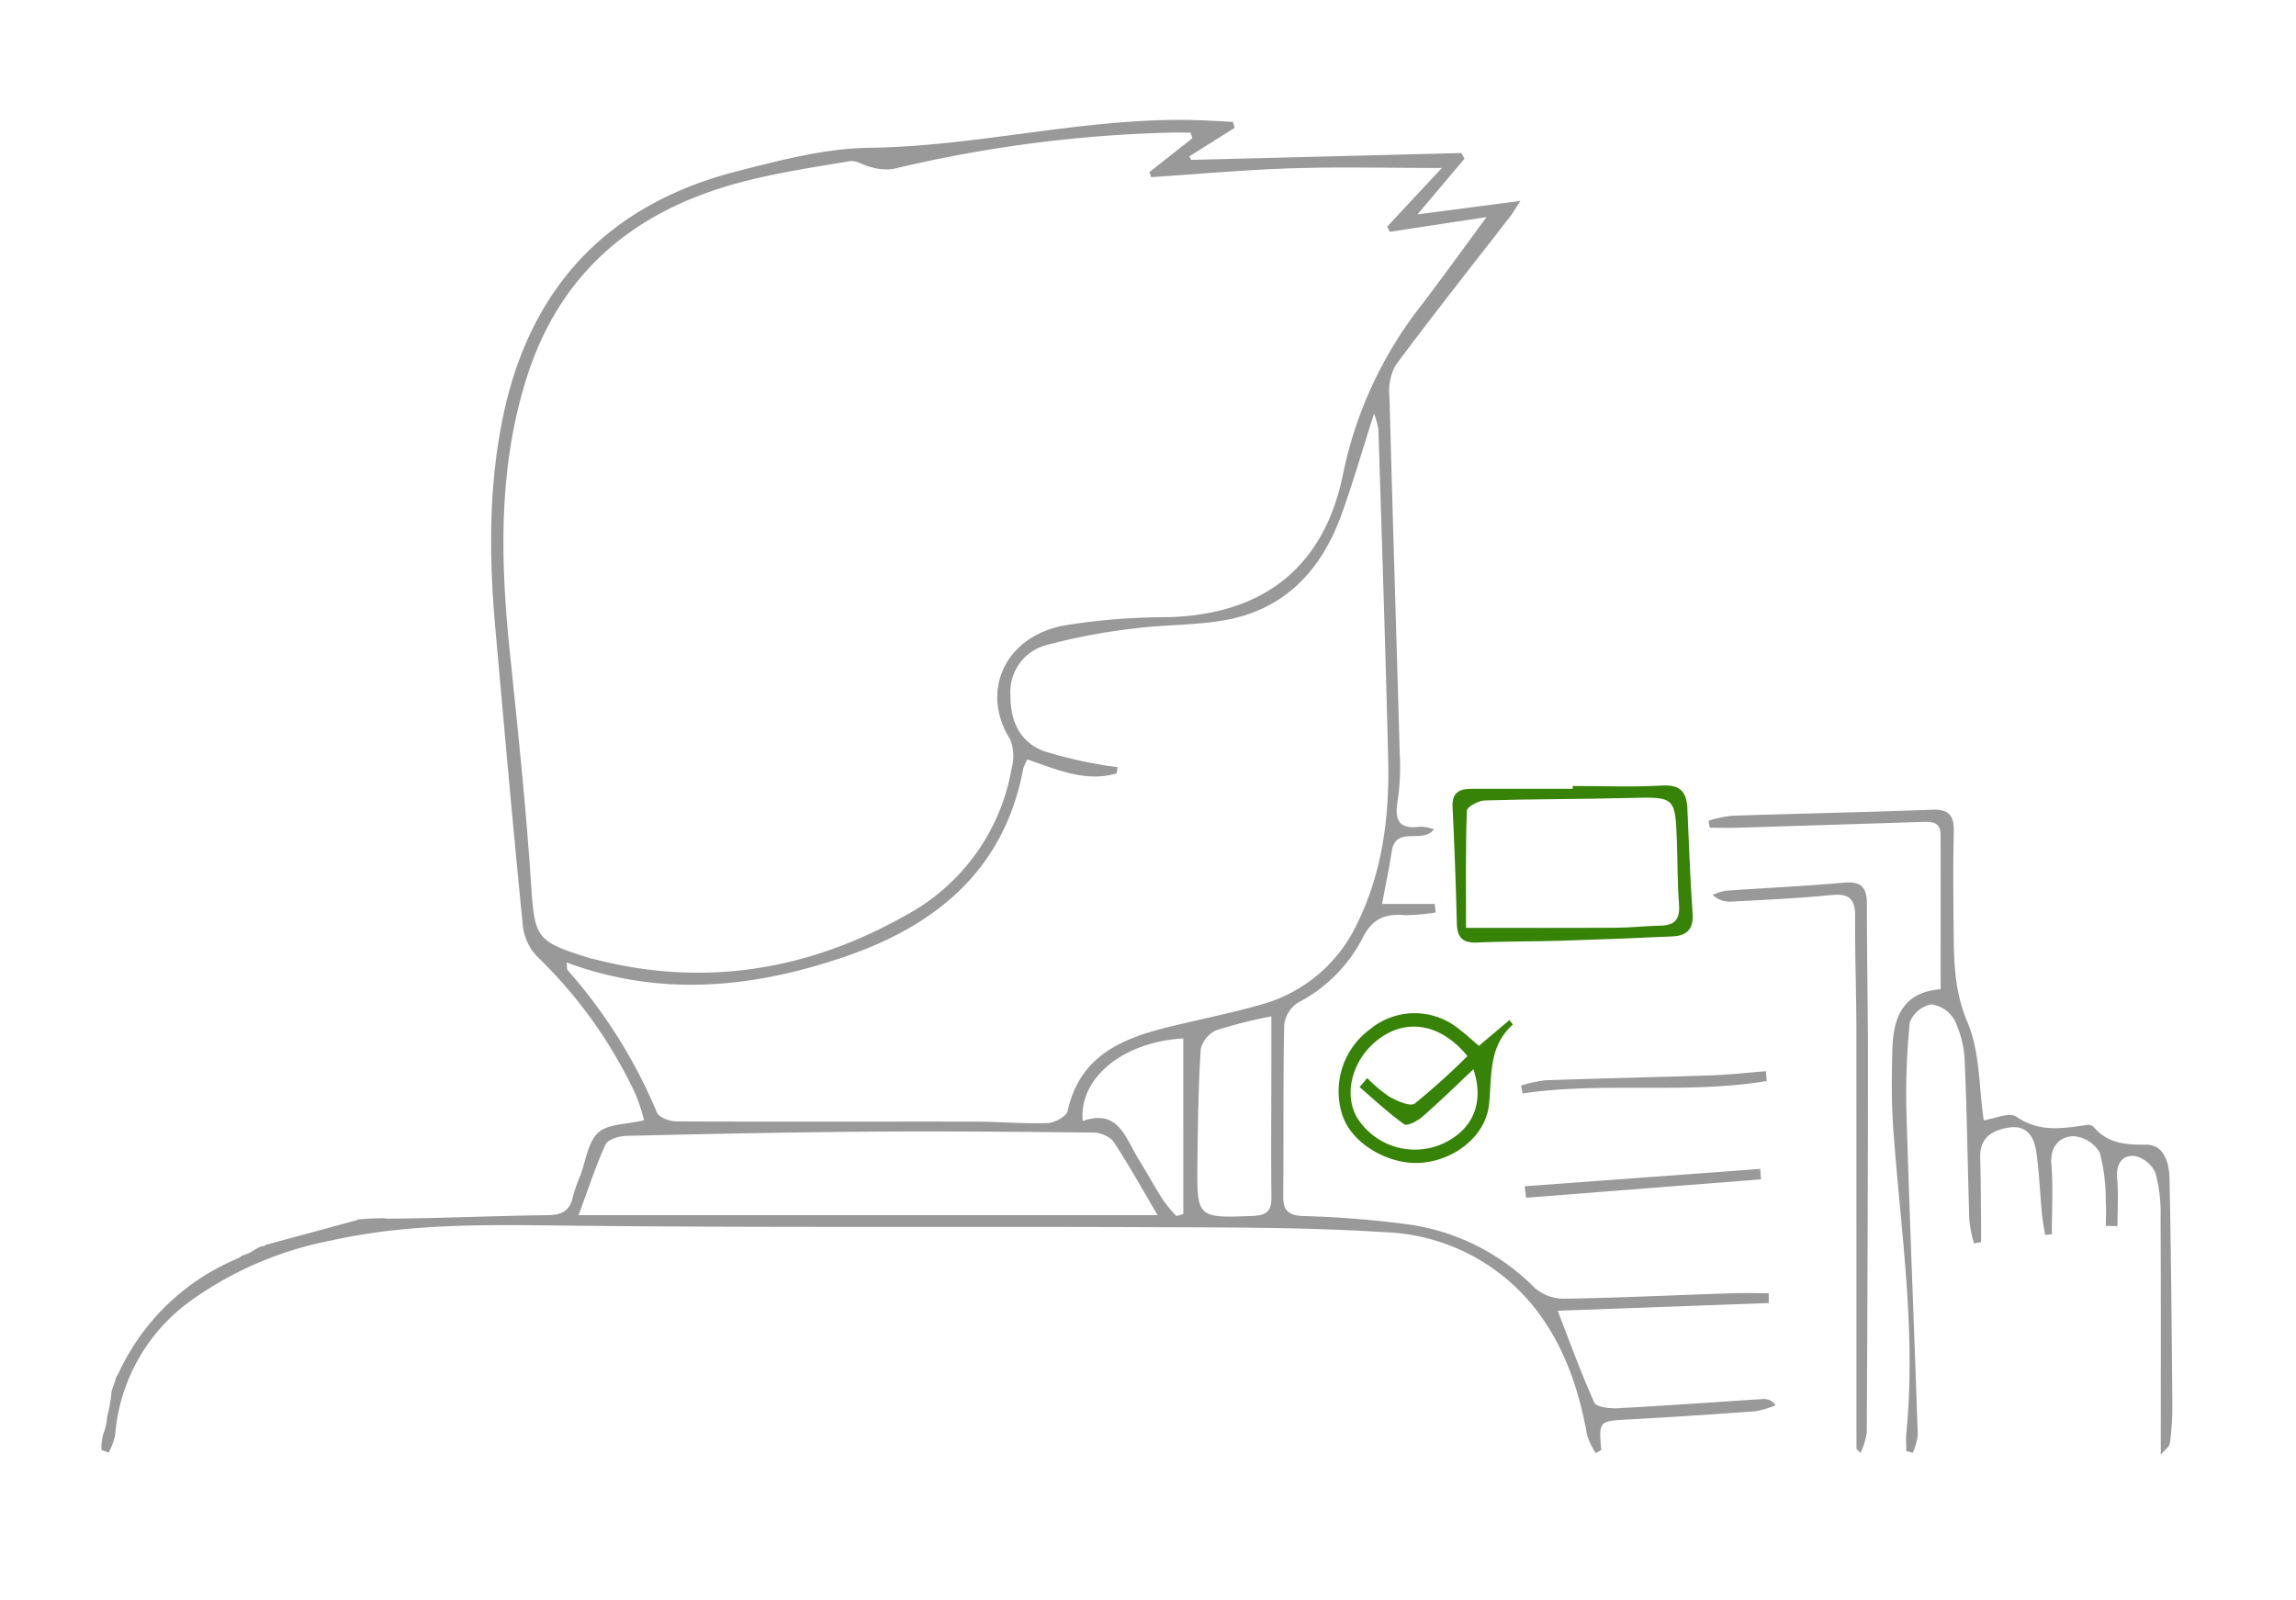 <?xml version="1.0" encoding="UTF-8"?>
<svg xmlns="http://www.w3.org/2000/svg" width="254" height="177" viewBox="0 0 254 177">
  <g id="Grupo_4435" data-name="Grupo 4435" transform="translate(-311 -2424)">
    <rect id="Rectángulo_991" data-name="Rectángulo 991" width="254" height="177" transform="translate(311 2424)" fill="#fff"></rect>
    <g id="Grupo_3337" data-name="Grupo 3337" transform="translate(115.729 2308.253)">
      <path id="Trazado_8280" data-name="Trazado 8280" d="M390.389,270.5c-5.379.341-10.755.735-16.137,1.019-.886.046-2.373-.112-2.6-.62-1.488-3.274-2.7-6.672-4.058-10.16l23.342-.852.012-1.088c-1.4,0-2.793-.04-4.187.007-6.137.2-12.271.5-18.408.6a4.993,4.993,0,0,1-3.308-1.2,24.379,24.379,0,0,0-13.759-6.987,109.3,109.3,0,0,0-11.894-.957c-1.605-.079-2.178-.622-2.162-2.22.064-6.309-.022-12.62.11-18.927a3.425,3.425,0,0,1,1.517-2.454,16.627,16.627,0,0,0,7.125-7.1c1.083-2.214,2.5-2.752,4.692-2.585a20,20,0,0,0,3.424-.3l-.111-.939h-5.821c.4-2.15.792-3.991,1.079-5.848.441-2.851,3.389-.729,4.668-2.41a5.421,5.421,0,0,0-1.534-.291c-2.373.33-2.86-.722-2.484-2.883a26.324,26.324,0,0,0,.224-5.214c-.364-13.108-.787-26.215-1.129-39.325a6.133,6.133,0,0,1,.631-3.555c4.139-5.581,8.462-11.026,12.719-16.52.27-.349.49-.738,1.131-1.719l-11.386,1.49,5.2-6.161-.336-.626-29.9.758-.207-.392,5.014-3.154-.182-.653q-1.28-.071-2.56-.141c-12.673-.676-25.012,2.834-37.647,3-4.9.063-9.857,1.369-14.663,2.6-14.121,3.609-22.8,12.642-25.84,26.936-1.651,7.782-1.6,15.66-.9,23.544.987,11.062,1.963,22.124,3.07,33.174a5.828,5.828,0,0,0,1.691,3.331A51.483,51.483,0,0,1,265.587,236.8a21.347,21.347,0,0,1,.934,2.866c-1.95.468-4.008.386-5.075,1.373-1.146,1.059-1.365,3.122-1.979,4.75a16.573,16.573,0,0,0-.823,2.345c-.336,1.6-1.257,2.015-2.84,2.032-5.885.065-11.768.357-17.653.382a2.158,2.158,0,0,1-.409-.046c-1,0-1.992.06-2.972.149.01.018.021.035.03.053-3.419.928-6.648,1.8-10.145,2.751a.586.586,0,0,1-.394.158c-.042,0-.083,0-.126,0-.32.17-.639.341-.951.533a3.347,3.347,0,0,1-1.072.459,2.794,2.794,0,0,1-.643.39,25.166,25.166,0,0,0-13.1,12.686,1.905,1.905,0,0,1-.225.341,8.939,8.939,0,0,1-.394,1.205c-.057.151-.1.306-.145.461a14.9,14.9,0,0,1-.226,1.705c-.071.354-.16.706-.256,1.055a6.337,6.337,0,0,1-.454,2.008,6.343,6.343,0,0,0-.172,1.678l.789.3a7.6,7.6,0,0,0,.724-1.925,20.226,20.226,0,0,1,8.6-15.046,39.3,39.3,0,0,1,15.224-6.477c8.322-1.871,16.755-1.776,25.246-1.676,22,.257,44,.093,66,.184,8.46.034,16.936.016,25.372.556a22.145,22.145,0,0,1,16.142,7.815c3.566,4.261,5.3,9.309,6.272,14.689a7.863,7.863,0,0,0,.95,1.934l.6-.352c-.291-3.234-.289-3.193,3.169-3.383q6.957-.383,13.9-.9a10.476,10.476,0,0,0,2.222-.667A1.563,1.563,0,0,0,390.389,270.5ZM254,213.191c-.556-8.355-1.436-16.69-2.3-25.02-1.072-10.3-1.349-20.515,1.809-30.558,3.736-11.88,12.129-18.68,23.839-21.738,3.921-1.024,7.954-1.638,11.958-2.3.71-.118,1.516.493,2.3.65a5.871,5.871,0,0,0,2.436.222,147.278,147.278,0,0,1,30.523-4.027c.8-.03,1.608,0,2.41,0l.211.612-4.748,3.749.174.564c5.186-.34,10.368-.815,15.561-.981,5.278-.17,10.568-.037,16.605-.037l-6.046,6.493.288.569,10.709-1.629c-2.8,3.778-5.176,7.119-7.686,10.36a44.77,44.77,0,0,0-8.265,18.413c-2.2,10.169-8.973,15.245-19.415,15.485a70.541,70.541,0,0,0-11.362.913c-6.595,1.236-9.295,7.307-6,12.569a4.86,4.86,0,0,1,.209,3.108,22.887,22.887,0,0,1-11.822,16.432c-10.73,6.051-22.229,7.947-34.339,4.815-.161-.041-.328-.058-.486-.108C254.434,219.852,254.423,219.529,254,213.191Zm4.068,9.874c-.088-.1-.05-.312-.121-.853,10.46,3.873,20.641,2.805,30.645-.59,10.168-3.448,17.767-9.587,19.876-20.843a5.41,5.41,0,0,1,.462-1.025c3.251,1.118,6.43,2.549,9.875,1.543q.049-.344.1-.689c-.629-.092-1.266-.146-1.884-.283a46.885,46.885,0,0,1-6.237-1.482c-2.747-1.019-3.742-3.389-3.731-6.179a5.353,5.353,0,0,1,3.858-5.526,66.492,66.492,0,0,1,9.69-1.854c3.438-.457,6.967-.337,10.362-.973,6.575-1.233,10.55-5.611,12.738-11.706,1.252-3.485,2.28-7.05,3.574-11.1a9.4,9.4,0,0,1,.484,1.7c.38,12.195.79,24.387,1.082,36.584.15,6.276-.625,12.428-3.447,18.155a16.576,16.576,0,0,1-10.748,8.965c-3.266.922-6.6,1.593-9.9,2.392-5.284,1.28-10.016,3.181-11.365,9.342-.132.6-1.437,1.308-2.219,1.334-2.732.092-5.472-.158-8.208-.162-10.957-.017-21.914.028-32.87-.023-.739,0-1.913-.439-2.143-.985A56.615,56.615,0,0,0,258.068,223.065Zm1.208,27.1c1.093-2.95,1.9-5.454,2.989-7.82.261-.564,1.5-.934,2.292-.952,8.954-.212,17.908-.4,26.863-.465,8.213-.06,16.426.011,24.638.1a3.176,3.176,0,0,1,2.321.9c1.65,2.454,3.076,5.057,4.956,8.234Zm66.9-.118-.771.212a17.325,17.325,0,0,1-1.461-1.76c-.932-1.463-1.764-2.988-2.68-4.46-1.471-2.364-2.238-5.7-6.216-4.287-.43-4.807,4.5-8.758,11.128-9.138Zm7.749.2c-6.233.238-6.259.284-6.185-6.007.048-4.14.1-8.283.364-12.412a3.072,3.072,0,0,1,1.721-2.119,53.333,53.333,0,0,1,6.093-1.534c0,1.852,0,3.479,0,5.106,0,4.969-.047,9.939.008,14.907C335.938,249.664,335.433,250.183,333.92,250.241Z" transform="translate(0)" fill="#999"></path>
      <path id="Trazado_8281" data-name="Trazado 8281" d="M397.536,238.176c0-.92.06-1.844-.012-2.758a20.156,20.156,0,0,0-.667-5.365,3.685,3.685,0,0,0-2.927-1.8c-1.519.063-2.567,1.124-2.416,3.083.2,2.573.048,5.173.048,7.761l-.746.081c-.118-.78-.274-1.556-.348-2.339-.219-2.3-.3-4.626-.637-6.911-.23-1.576-1.024-2.923-2.962-2.634-1.871.278-3.3,1.083-3.232,3.352.077,2.486.071,4.975.1,7.464.006.62,0,1.24,0,1.86l-.782.143a14.414,14.414,0,0,1-.517-2.49c-.19-5.884-.257-11.772-.515-17.652a11.544,11.544,0,0,0-1.112-4.531,3.488,3.488,0,0,0-2.579-1.767,3.215,3.215,0,0,0-2.387,2,79.257,79.257,0,0,0-.354,10.361c.353,11.755.845,23.506,1.239,35.26a6.94,6.94,0,0,1-.543,1.973l-.725-.169c0-.706-.059-1.418.01-2.116,1.113-11.322-.676-22.513-1.464-33.752-.2-2.807-.156-5.635-.093-8.451.08-3.531,1.081-6.462,5.347-6.784,0-5.791.01-11.42-.006-17.047,0-1.638-1.207-1.482-2.3-1.447q-10.077.319-20.155.632c-1.03.031-2.061,0-3.092,0l-.117-.786a14.828,14.828,0,0,1,2.585-.542c7.38-.242,14.763-.384,22.142-.665,1.921-.073,2.437.69,2.394,2.471-.089,3.732-.045,7.469-.011,11.2.031,3.351.117,6.539,1.536,9.858,1.378,3.221,1.24,7.091,1.79,10.826,1.139-.158,2.83-.937,3.608-.4,2.561,1.774,5.144,1.3,7.828.91a.88.88,0,0,1,.7.2c1.554,1.851,3.521,2.011,5.823,1.987,1.994-.022,2.554,2.016,2.59,3.689.18,8.369.247,16.74.317,25.112a30,30,0,0,1-.274,4.216c-.054.409-.579.754-1.008,1.273,0-9.036.025-17.636-.022-26.237a16.838,16.838,0,0,0-.564-4.916,3.275,3.275,0,0,0-2.277-1.883c-1.437-.145-2.09.894-1.959,2.468.145,1.75.034,3.522.034,5.284Z" transform="translate(30.698 13.176)" fill="#999"></path>
      <path id="Trazado_8282" data-name="Trazado 8282" d="M369.87,261.463q0-23.011-.008-46.022c0-4.315-.169-8.63-.139-12.944.013-2.043-.841-2.495-2.745-2.3-3.626.366-7.276.515-10.918.717a2.783,2.783,0,0,1-2.1-.732,5.934,5.934,0,0,1,1.4-.464c4.385-.313,8.779-.516,13.155-.9,1.9-.168,2.51.554,2.51,2.345,0,5.975.123,11.949.118,17.924q-.013,20.288-.133,40.577a8.13,8.13,0,0,1-.694,2.242Z" transform="translate(30.776 14.565)" fill="#999"></path>
      <path id="Trazado_8283" data-name="Trazado 8283" d="M343.447,189.978c3.311,0,6.629.137,9.928-.051,2.023-.115,2.675.774,2.757,2.525.185,3.885.3,7.773.578,11.651.124,1.749-.683,2.443-2.224,2.514q-6.2.288-12.394.48c-3.059.094-6.124.051-9.18.2-1.611.079-2.24-.523-2.28-2.107q-.161-6.454-.475-12.9c-.082-1.618.786-2,2.116-2q5.586,0,11.173,0Zm-11.8,15.69c6.035,0,11.332.021,16.628-.012,1.657-.01,3.312-.2,4.969-.236s2.08-.876,1.962-2.417c-.172-2.23-.151-4.475-.227-6.712-.178-5.174-.18-5.119-5.336-4.986-5.307.138-10.618.109-15.923.271-.7.021-1.968.716-1.982,1.133C331.588,196.984,331.646,201.265,331.646,205.669Z" transform="translate(25.807 12.713)" fill="#378307"></path>
      <path id="Trazado_8284" data-name="Trazado 8284" d="M335.251,214.37l3.388-2.86c.277.383.371.5.365.506-2.7,2.407-2.312,5.631-2.631,8.8-.358,3.543-3.81,6.193-7.477,6.487-3.556.284-7.544-2.029-8.666-5.031a8.509,8.509,0,0,1,2.97-9.732,7.737,7.737,0,0,1,9.849-.024C333.771,213.055,334.43,213.676,335.251,214.37Zm-1.274,1.129c-2.788-3.415-6.411-4.176-9.467-2.12-3.1,2.084-4.34,6.053-2.776,8.872a7.551,7.551,0,0,0,9.29,3.04c3.459-1.465,4.9-4.512,3.618-8.327-1.961,1.841-3.759,3.609-5.657,5.263-.535.468-1.676,1.048-2,.817-1.738-1.238-3.306-2.714-4.933-4.107l.844-1.007a15.573,15.573,0,0,0,2.436,2.057c.857.477,2.326,1.136,2.816.769A74.448,74.448,0,0,0,333.978,215.5Z" transform="translate(23.628 17.064)" fill="#378307"></path>
      <path id="Trazado_8285" data-name="Trazado 8285" d="M363.606,217.157c-8.943,1.485-18.049.051-27,1.372l-.185-.87a15.218,15.218,0,0,1,2.7-.586c6.127-.215,12.257-.338,18.385-.546,2-.069,4-.3,6-.457Z" transform="translate(27.115 18.171)" fill="#999"></path>
      <path id="Trazado_8286" data-name="Trazado 8286" d="M336.754,226.931l26.057-1.921.093,1.154L336.917,228.2Z" transform="translate(27.185 20.037)" fill="#999"></path>
    </g>
  </g>
</svg>
